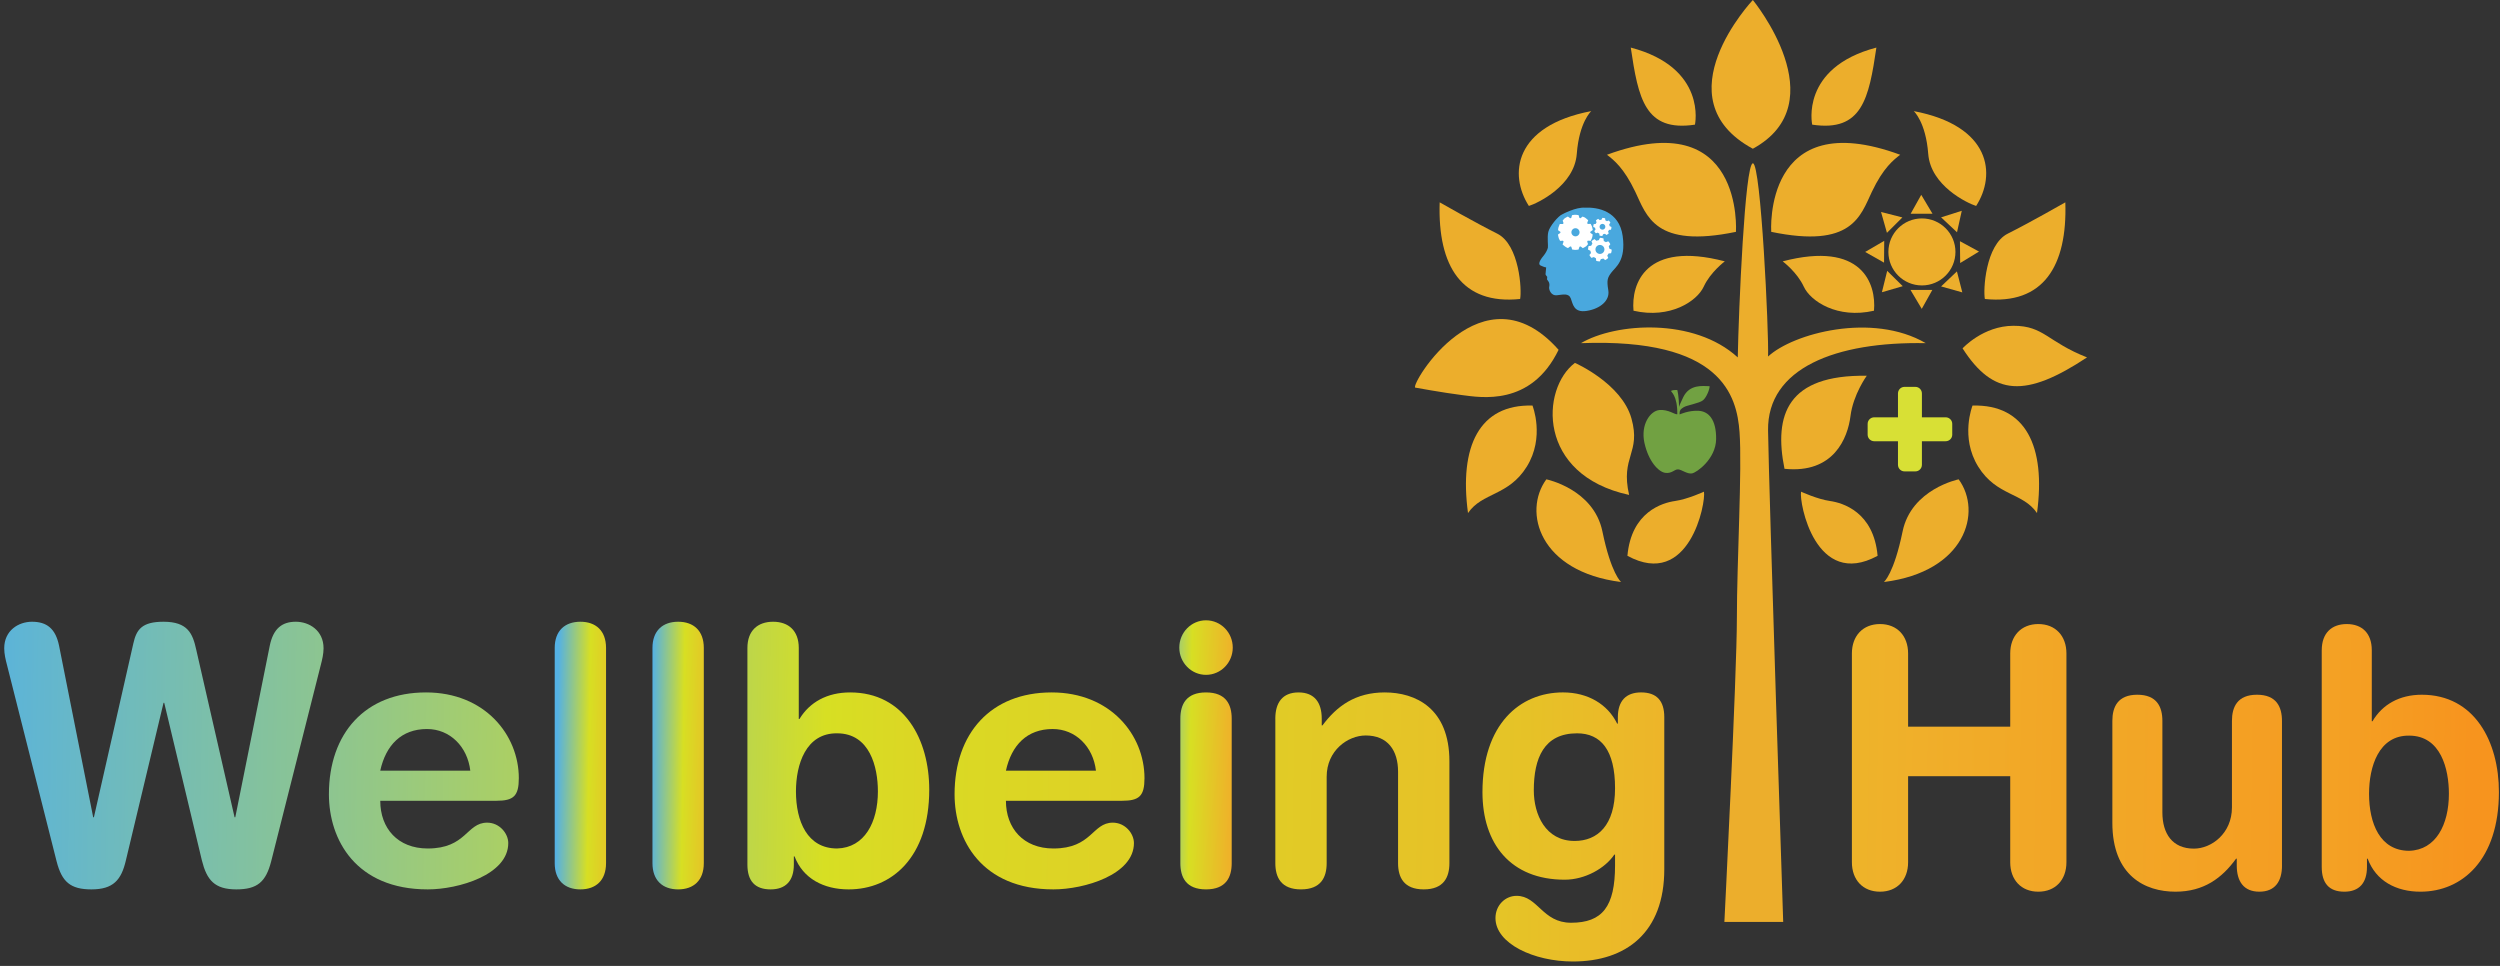<?xml version="1.0" encoding="UTF-8"?>
<svg width="396px" height="153px" viewBox="0 0 396 153" version="1.1" xmlns="http://www.w3.org/2000/svg" xmlns:xlink="http://www.w3.org/1999/xlink">
    <rect x="0" y="0" width="396" height="153" fill="#333333" stroke="none"/>
    <title>Wellbeing</title>
    <defs>
        <linearGradient x1="-17.578%" y1="49.032%" x2="796.34%" y2="59.27%" id="linearGradient-1">
            <stop stop-color="#54B1E4" offset="0%"></stop>
            <stop stop-color="#D7DF23" offset="33.16%"></stop>
            <stop stop-color="#F0AF2A" offset="75%"></stop>
            <stop stop-color="#F7941E" offset="100%"></stop>
        </linearGradient>
        <linearGradient x1="-183.125%" y1="46.35%" x2="1089.115%" y2="66.152%" id="linearGradient-2">
            <stop stop-color="#54B1E4" offset="0%"></stop>
            <stop stop-color="#D7DF23" offset="33.16%"></stop>
            <stop stop-color="#F0AF2A" offset="75%"></stop>
            <stop stop-color="#F7941E" offset="100%"></stop>
        </linearGradient>
        <linearGradient x1="4.701%" y1="46.458%" x2="190.931%" y2="61.029%" id="linearGradient-3">
            <stop stop-color="#54B1E4" offset="0%"></stop>
            <stop stop-color="#D7DF23" offset="33.16%"></stop>
            <stop stop-color="#F0AF2A" offset="75%"></stop>
            <stop stop-color="#F7941E" offset="100%"></stop>
        </linearGradient>
        <linearGradient x1="-2.303%" y1="45.909%" x2="183.928%" y2="60.48%" id="linearGradient-4">
            <stop stop-color="#54B1E4" offset="0%"></stop>
            <stop stop-color="#D7DF23" offset="33.16%"></stop>
            <stop stop-color="#F0AF2A" offset="75%"></stop>
            <stop stop-color="#F7941E" offset="100%"></stop>
        </linearGradient>
        <linearGradient x1="-175.934%" y1="45.38%" x2="483.77%" y2="59.953%" id="linearGradient-5">
            <stop stop-color="#54B1E4" offset="0%"></stop>
            <stop stop-color="#D7DF23" offset="33.16%"></stop>
            <stop stop-color="#F0AF2A" offset="75%"></stop>
            <stop stop-color="#F7941E" offset="100%"></stop>
        </linearGradient>
        <linearGradient x1="-489.362%" y1="41.582%" x2="782.972%" y2="61.385%" id="linearGradient-6">
            <stop stop-color="#54B1E4" offset="0%"></stop>
            <stop stop-color="#D7DF23" offset="33.16%"></stop>
            <stop stop-color="#F0AF2A" offset="75%"></stop>
            <stop stop-color="#F7941E" offset="100%"></stop>
        </linearGradient>
        <linearGradient x1="-42.859%" y1="42.99%" x2="149.035%" y2="57.485%" id="linearGradient-7">
            <stop stop-color="#54B1E4" offset="0%"></stop>
            <stop stop-color="#D7DF23" offset="33.16%"></stop>
            <stop stop-color="#F0AF2A" offset="75%"></stop>
            <stop stop-color="#F7941E" offset="100%"></stop>
        </linearGradient>
        <linearGradient x1="-584.778%" y1="39.369%" x2="581.543%" y2="59.172%" id="linearGradient-8">
            <stop stop-color="#54B1E4" offset="0%"></stop>
            <stop stop-color="#D7DF23" offset="33.16%"></stop>
            <stop stop-color="#F0AF2A" offset="75%"></stop>
            <stop stop-color="#F7941E" offset="100%"></stop>
        </linearGradient>
        <linearGradient x1="-358.315%" y1="40.75%" x2="294.333%" y2="55.244%" id="linearGradient-9">
            <stop stop-color="#54B1E4" offset="0%"></stop>
            <stop stop-color="#D7DF23" offset="33.16%"></stop>
            <stop stop-color="#F0AF2A" offset="75%"></stop>
            <stop stop-color="#F7941E" offset="100%"></stop>
        </linearGradient>
        <linearGradient x1="-552.188%" y1="38.727%" x2="226.201%" y2="53.301%" id="linearGradient-10">
            <stop stop-color="#54B1E4" offset="0%"></stop>
            <stop stop-color="#D7DF23" offset="33.16%"></stop>
            <stop stop-color="#F0AF2A" offset="75%"></stop>
            <stop stop-color="#F7941E" offset="100%"></stop>
        </linearGradient>
        <linearGradient x1="-933.602%" y1="32.718%" x2="202.997%" y2="52.521%" id="linearGradient-11">
            <stop stop-color="#54B1E4" offset="0%"></stop>
            <stop stop-color="#D7DF23" offset="33.16%"></stop>
            <stop stop-color="#F0AF2A" offset="75%"></stop>
            <stop stop-color="#F7941E" offset="100%"></stop>
        </linearGradient>
        <linearGradient x1="-558.991%" y1="36.558%" x2="83.959%" y2="51.132%" id="linearGradient-12">
            <stop stop-color="#54B1E4" offset="0%"></stop>
            <stop stop-color="#D7DF23" offset="33.16%"></stop>
            <stop stop-color="#F0AF2A" offset="75%"></stop>
            <stop stop-color="#F7941E" offset="100%"></stop>
        </linearGradient>
    </defs>
    <g id="Page-1" stroke="none" stroke-width="1" fill="none" fill-rule="evenodd">
        <g id="x---Landing-/-Login-Page-2" transform="translate(-1006, -143)" fill-rule="nonzero">
            <g id="Wellbeing" transform="translate(1006, 143)">
                <g id="Group" transform="translate(0.669, 98.256)">
                    <path d="M42.282,38.191 C41.446,41.429 40.108,42.623 36.767,42.623 C33.313,42.623 32.087,41.146 31.306,38.019 L25.345,13.071 L25.235,13.071 L19.273,38.019 C18.549,41.145 17.268,42.623 13.814,42.623 C10.47,42.623 9.135,41.429 8.299,38.191 L0.446,7.105 C0.222,6.252 0,5.344 0,4.433 C0,1.593 2.283,0.228 4.401,0.228 C6.74,0.228 8.133,1.308 8.69,4.037 L14.093,31.201 L14.205,31.201 L20.445,3.696 C20.946,1.423 21.836,0.228 25.236,0.228 C29.079,0.228 29.859,2.104 30.416,4.662 L36.487,31.2 L36.6,31.2 L42.059,4.035 C42.616,1.307 44.009,0.227 46.182,0.227 C48.298,0.227 50.582,1.592 50.582,4.432 C50.582,5.343 50.359,6.251 50.137,7.104 L42.282,38.191 Z" id="Path" fill="url(#linearGradient-1)"></path>
                    <path d="M59.563,28.586 C59.563,32.963 62.349,36.145 67.085,36.145 C73.212,36.145 73.212,32.052 76.498,32.052 C78.448,32.052 79.841,33.757 79.841,35.292 C79.841,40.293 71.988,42.623 67.085,42.623 C55.72,42.623 51.431,34.779 51.431,27.563 C51.431,17.902 57.169,11.424 66.806,11.424 C76.164,11.424 81.512,18.187 81.512,25.006 C81.512,27.848 80.677,28.587 77.948,28.587 L59.563,28.587 L59.563,28.586 Z M73.825,23.813 C73.379,20.004 70.594,17.221 66.972,17.221 C62.906,17.221 60.455,19.777 59.563,23.813 L73.825,23.813 Z" id="Shape" fill="url(#linearGradient-2)"></path>
                    <path d="M87.197,4.377 C87.197,1.649 88.812,0.228 91.261,0.228 C93.714,0.228 95.328,1.65 95.328,4.377 L95.328,38.474 C95.328,41.203 93.713,42.623 91.261,42.623 C88.811,42.623 87.197,41.202 87.197,38.474 L87.197,4.377 Z" id="Path" fill="url(#linearGradient-3)"></path>
                    <path d="M102.682,4.377 C102.682,1.649 104.298,0.228 106.747,0.228 C109.199,0.228 110.814,1.65 110.814,4.377 L110.814,38.474 C110.814,41.203 109.198,42.623 106.747,42.623 C104.296,42.623 102.682,41.202 102.682,38.474 L102.682,4.377 Z" id="Path" fill="url(#linearGradient-4)"></path>
                    <path d="M117.722,4.377 C117.722,1.649 119.338,0.228 121.789,0.228 C124.24,0.228 125.856,1.65 125.856,4.377 L125.856,15.63 L125.967,15.63 C127.584,12.958 130.368,11.424 133.989,11.424 C142.568,11.424 146.523,18.869 146.523,26.825 C146.523,37.566 140.563,42.624 133.767,42.624 C129.811,42.624 126.524,40.918 125.188,37.396 L125.075,37.396 L125.075,38.703 C125.075,41.259 123.794,42.624 121.399,42.624 C118.891,42.624 117.721,41.259 117.721,38.703 L117.721,4.377 L117.722,4.377 Z M131.928,17.902 C126.971,17.845 125.41,22.846 125.41,27.107 C125.41,31.825 127.192,36.144 131.928,36.144 C136.274,36.03 138.39,31.996 138.39,27.107 C138.39,23.244 137.109,17.902 131.928,17.902 Z" id="Shape" fill="url(#linearGradient-5)"></path>
                    <path d="M158.669,28.586 C158.669,32.963 161.453,36.145 166.19,36.145 C172.316,36.145 172.316,32.052 175.603,32.052 C177.553,32.052 178.946,33.757 178.946,35.292 C178.946,40.293 171.091,42.623 166.19,42.623 C154.825,42.623 150.535,34.779 150.535,27.563 C150.535,17.902 156.274,11.424 165.911,11.424 C175.269,11.424 180.618,18.187 180.618,25.006 C180.618,27.848 179.782,28.587 177.051,28.587 L158.669,28.587 L158.669,28.586 Z M172.929,23.813 C172.484,20.004 169.7,17.221 166.077,17.221 C162.011,17.221 159.56,19.777 158.669,23.813 L172.929,23.813 Z" id="Shape" fill="url(#linearGradient-6)"></path>
                    <path d="M190.367,0 C192.707,0 194.6,1.933 194.6,4.321 C194.6,6.706 192.707,8.64 190.367,8.64 C188.028,8.64 186.132,6.706 186.132,4.321 C186.132,1.933 188.027,0 190.367,0 Z M186.299,15.573 C186.299,13.355 187.191,11.424 190.366,11.424 C193.541,11.424 194.433,13.356 194.433,15.573 L194.433,38.474 C194.433,40.692 193.541,42.623 190.366,42.623 C187.191,42.623 186.299,40.691 186.299,38.474 L186.299,15.573 Z" id="Shape" fill="url(#linearGradient-7)"></path>
                    <path d="M201.341,15.573 C201.341,13.071 202.455,11.424 205.018,11.424 C207.581,11.424 208.694,13.072 208.694,15.573 L208.694,16.651 L208.807,16.651 C211.089,13.583 214.042,11.424 218.667,11.424 C223.568,11.424 228.917,13.925 228.917,22.336 L228.917,38.474 C228.917,40.692 228.026,42.623 224.85,42.623 C221.677,42.623 220.785,40.691 220.785,38.474 L220.785,23.982 C220.785,20.629 219.168,18.243 215.66,18.243 C212.817,18.243 209.475,20.629 209.475,24.778 L209.475,38.474 C209.475,40.692 208.585,42.623 205.408,42.623 C202.234,42.623 201.344,40.691 201.344,38.474 L201.344,15.573 L201.341,15.573 Z" id="Path" fill="url(#linearGradient-8)"></path>
                    <path d="M262.953,39.44 C262.953,49.442 256.937,54.045 248.471,54.045 C242.286,54.045 236.213,51.203 236.213,47.169 C236.213,45.124 237.772,43.645 239.556,43.645 C242.954,43.645 243.622,47.907 248.191,47.907 C253.149,47.907 255.155,45.35 255.155,38.815 L255.155,37.11 L255.042,37.11 C253.594,39.269 250.419,41.088 247.188,41.088 C238.609,41.088 234.153,35.404 234.153,27.221 C234.153,16.48 240.057,11.422 246.908,11.422 C250.864,11.422 253.984,13.297 255.489,16.366 L255.6,16.366 L255.6,15.343 C255.6,12.786 256.882,11.422 259.278,11.422 C261.784,11.422 262.954,12.786 262.954,15.343 L262.954,39.44 L262.953,39.44 Z M248.748,34.951 C252.37,34.951 255.155,32.506 255.155,26.596 C255.155,20.573 252.927,17.902 249.138,17.902 C243.902,17.902 242.285,21.823 242.285,26.939 C242.286,30.746 244.125,34.951 248.748,34.951 Z" id="Shape" fill="url(#linearGradient-9)"></path>
                </g>
                <g id="Group" transform="translate(293.341, 98.849)">
                    <path d="M6.394885e-14,4.659 C6.394885e-14,1.875 1.737,0 4.45,0 C7.165,0 8.902,1.875 8.902,4.659 L8.902,16.252 L25.078,16.252 L25.078,4.659 C25.078,1.875 26.816,0 29.53,0 C32.244,0 33.982,1.875 33.982,4.659 L33.982,37.734 C33.982,40.52 32.244,42.395 29.53,42.395 C26.816,42.395 25.078,40.52 25.078,37.734 L25.078,24.096 L8.902,24.096 L8.902,37.734 C8.902,40.52 7.165,42.395 4.45,42.395 C1.737,42.395 6.394885e-14,40.52 6.394885e-14,37.734 L6.394885e-14,4.659 L6.394885e-14,4.659 Z" id="Path" fill="url(#linearGradient-10)"></path>
                    <path d="M68.128,38.246 C68.128,40.747 67.042,42.394 64.543,42.394 C62.047,42.394 60.962,40.746 60.962,38.246 L60.962,37.166 L60.853,37.166 C58.627,40.234 55.749,42.394 51.245,42.394 C46.468,42.394 41.256,39.894 41.256,31.483 L41.256,15.344 C41.256,13.127 42.123,11.196 45.218,11.196 C48.313,11.196 49.181,13.128 49.181,15.344 L49.181,29.836 C49.181,33.189 50.754,35.574 54.174,35.574 C56.943,35.574 60.199,33.189 60.199,29.041 L60.199,15.344 C60.199,13.127 61.066,11.196 64.161,11.196 C67.256,11.196 68.123,13.128 68.123,15.344 L68.123,38.246 L68.128,38.246 Z" id="Path" fill="url(#linearGradient-11)"></path>
                    <path d="M74.424,4.148 C74.424,1.421 75.999,0.001 78.388,0.001 C80.775,0.001 82.35,1.422 82.35,4.148 L82.35,15.4 L82.459,15.4 C84.032,12.73 86.748,11.196 90.275,11.196 C98.635,11.196 102.487,18.641 102.487,26.597 C102.487,37.338 96.68,42.395 90.058,42.395 C86.202,42.395 83.001,40.69 81.698,37.167 L81.587,37.167 L81.587,38.474 C81.587,41.031 80.34,42.395 78.005,42.395 C75.562,42.395 74.421,41.031 74.421,38.474 L74.421,4.148 L74.424,4.148 Z M88.267,17.674 C83.436,17.617 81.917,22.618 81.917,26.879 C81.917,31.597 83.653,35.916 88.267,35.916 C92.502,35.801 94.565,31.767 94.565,26.879 C94.565,23.016 93.317,17.674 88.267,17.674 Z" id="Shape" fill="url(#linearGradient-12)"></path>
                </g>
                <path d="M277.65,-1.99678068e-15 C277.65,-1.99678068e-15 262.949,15.596 277.65,23.56 C291.015,16.262 277.65,-1.99678068e-15 277.65,-1.99678068e-15 Z" id="Path" fill="#ECAE2C"></path>
                <path d="M287.053,19.745 C287.053,19.745 285.096,10.729 297.221,7.535 C296.028,15.596 294.976,20.936 287.053,19.745 Z" id="Path" fill="#ECAE2C"></path>
                <path d="M280.562,36.724 C280.562,36.724 279.225,16.502 300.991,24.515 C299.94,25.326 298.317,26.566 296.505,30.381 C294.689,34.196 293.402,39.394 280.562,36.724 Z" id="Path" fill="#ECAE2C"></path>
                <path d="M268.48,19.745 C268.48,19.745 270.438,10.729 258.313,7.535 C259.507,15.596 260.557,20.936 268.48,19.745 Z" id="Path" fill="#ECAE2C"></path>
                <path d="M274.974,36.724 C274.974,36.724 276.31,16.502 254.544,24.515 C255.594,25.326 257.216,26.566 259.03,30.381 C260.844,34.196 262.133,39.394 274.974,36.724 Z" id="Path" fill="#ECAE2C"></path>
                <path d="M282.376,41.397 C282.376,41.397 284.667,43.114 285.719,45.403 C286.769,47.692 291.016,50.554 296.839,49.218 C297.221,44.975 294.977,38.105 282.376,41.397 Z" id="Path" fill="#ECAE2C"></path>
                <path d="M273.211,41.397 C273.211,41.397 270.919,43.114 269.871,45.403 C268.819,47.692 264.571,50.554 258.748,49.218 C258.366,44.975 260.61,38.105 273.211,41.397 Z" id="Path" fill="#ECAE2C"></path>
                <path d="M303.14,17.599 C303.14,17.599 305.048,19.315 305.431,24.369 C305.812,29.425 311.635,32.192 313.019,32.622 C316.218,27.662 315.407,19.935 303.14,17.599 Z" id="Path" fill="#ECAE2C"></path>
                <path d="M327.148,32.05 C327.148,32.05 321.564,35.245 318.031,37.009 C314.499,38.774 314.117,45.976 314.403,47.359 C323.616,48.312 327.484,42.208 327.148,32.05 Z" id="Path" fill="#ECAE2C"></path>
                <path d="M310.872,55.181 C310.872,55.181 314.118,51.605 318.939,51.605 C323.759,51.605 324.284,54.132 330.586,56.611 C320.848,63.05 315.74,62.765 310.872,55.181 Z" id="Path" fill="#ECAE2C"></path>
                <path d="M312.447,64.242 C312.447,64.242 310.444,69.249 313.354,73.923 C316.267,78.597 320.417,77.976 322.661,81.268 C324.093,70.68 320.848,64.003 312.447,64.242 Z" id="Path" fill="#ECAE2C"></path>
                <path d="M310.252,75.926 C310.252,75.926 302.758,77.452 301.373,84.178 C299.989,90.903 298.413,92.191 298.413,92.191 C311.349,90.568 314.024,81.078 310.252,75.926 Z" id="Path" fill="#ECAE2C"></path>
                <path d="M285.288,77.882 C285.288,77.882 287.865,79.075 289.871,79.359 C291.875,79.647 296.792,81.077 297.412,88.041 C287.579,93.382 284.954,79.599 285.288,77.882 Z" id="Path" fill="#ECAE2C"></path>
                <path d="M295.694,59.52 C295.694,59.52 293.546,62.477 293.116,65.911 C292.686,69.346 290.491,75.069 282.663,74.258 C280.944,65.72 283.093,59.33 295.694,59.52 Z" id="Path" fill="#ECAE2C"></path>
                <path d="M252.054,17.599 C252.054,17.599 250.146,19.315 249.763,24.369 C249.381,29.425 243.559,32.192 242.173,32.622 C238.976,27.662 239.787,19.935 252.054,17.599 Z" id="Path" fill="#ECAE2C"></path>
                <path d="M228.044,32.05 C228.044,32.05 233.63,35.245 237.162,37.009 C240.694,38.774 241.075,45.976 240.788,47.359 C231.578,48.312 227.71,42.208 228.044,32.05 Z" id="Path" fill="#ECAE2C"></path>
                <path d="M242.746,64.242 C242.746,64.242 244.749,69.249 241.839,73.923 C238.926,78.597 234.776,77.976 232.532,81.268 C231.101,70.68 234.345,64.003 242.746,64.242 Z" id="Path" fill="#ECAE2C"></path>
                <path d="M244.942,75.926 C244.942,75.926 252.436,77.452 253.821,84.178 C255.205,90.903 256.781,92.191 256.781,92.191 C243.844,90.568 241.171,81.078 244.942,75.926 Z" id="Path" fill="#ECAE2C"></path>
                <path d="M269.907,77.882 C269.907,77.882 267.329,79.075 265.323,79.359 C263.32,79.647 258.402,81.077 257.783,88.041 C267.615,93.382 270.241,79.599 269.907,77.882 Z" id="Path" fill="#ECAE2C"></path>
                <path d="M224.171,61.397 C224.171,61.397 228.609,62.209 231.569,62.58 C234.526,62.949 242.515,64.428 246.881,55.41 C234.822,41.81 223.357,60.954 224.171,61.397 Z" id="Path" fill="#ECAE2C"></path>
                <path d="M249.47,57.48 C249.47,57.48 256.866,60.732 258.419,66.275 C259.974,71.819 256.645,72.262 258.05,78.396 C243.403,75.219 244.069,61.545 249.47,57.48 Z" id="Path" fill="#ECAE2C"></path>
                <path d="M282.459,146.035 L273.143,146.035 C273.143,146.035 275.121,106.825 275.121,97.94 C275.121,89.055 275.967,74.245 275.544,68.463 C275.121,62.679 272.721,53.512 250.419,54.358 C255.924,51.115 268.346,50.267 275.262,56.615 C275.402,49.141 276.391,25.868 277.661,25.868 C278.931,25.868 280.202,52.665 280.061,56.474 C284.014,52.806 296.576,49.423 305.046,54.358 C290.788,54.076 279.92,58.308 280.061,68.18 C280.2,78.052 282.459,146.035 282.459,146.035 Z" id="Path" fill="#ECAE2C"></path>
                <ellipse id="Oval" fill="#ECAE2C" cx="304.432" cy="39.905" rx="5.311" ry="5.307"></ellipse>
                <polygon id="Path" fill="#ECAE2C" points="302.649 33.856 306.109 33.856 304.325 30.86"></polygon>
                <polygon id="Path" fill="#ECAE2C" points="306.08 45.927 302.622 45.927 304.406 48.925"></polygon>
                <polygon id="Path" fill="#ECAE2C" points="307.469 34.427 309.991 36.794 310.744 33.389"></polygon>
                <polygon id="Path" fill="#ECAE2C" points="301.393 45.331 298.932 42.904 298.094 46.29"></polygon>
                <polygon id="Path" fill="#ECAE2C" points="310.455 38.208 310.492 41.663 313.473 39.848"></polygon>
                <polygon id="Path" fill="#ECAE2C" points="298.433 41.605 298.46 38.148 295.445 39.907"></polygon>
                <polygon id="Path" fill="#ECAE2C" points="298.891 36.881 301.338 34.44 297.957 33.578"></polygon>
                <polygon id="Path" fill="#ECAE2C" points="309.976 42.99 307.471 45.37 310.831 46.316"></polygon>
                <path d="M296.881,69.892 C296.303,69.892 295.834,69.43 295.834,68.859 L295.834,67.136 C295.834,66.565 296.303,66.102 296.881,66.102 L308.19,66.102 C308.767,66.102 309.236,66.565 309.236,67.136 L309.236,68.859 C309.236,69.43 308.767,69.892 308.19,69.892 L296.881,69.892 Z" id="Path" fill="#D8E035"></path>
                <path d="M304.43,73.625 C304.43,74.202 303.967,74.669 303.397,74.669 L301.67,74.669 C301.101,74.669 300.638,74.202 300.638,73.625 L300.638,62.325 C300.638,61.747 301.101,61.28 301.67,61.28 L303.397,61.28 C303.967,61.28 304.43,61.747 304.43,62.325 L304.43,73.625 Z" id="Path" fill="#D8E035"></path>
                <path d="M265.686,61.784 C265.473,61.755 264.772,61.785 264.71,61.937 C264.651,62.089 265.716,62.576 265.686,65.619 C265.32,65.71 264.285,64.827 262.853,64.949 C261.423,65.07 259.838,67.229 260.478,70.152 C261.117,73.072 262.702,74.745 263.767,74.898 C264.833,75.051 265.229,74.32 265.807,74.351 C266.387,74.381 267.238,75.113 267.999,74.99 C268.76,74.869 271.806,72.677 271.835,69.543 C271.865,66.409 270.618,65.162 269.064,65.07 C267.51,64.978 266.05,65.648 266.05,65.648 C266.019,64.949 266.231,64.797 266.719,64.492 C267.208,64.188 269.187,63.884 269.765,63.396 C270.343,62.91 270.83,61.6 270.8,61.174 C269.703,61.145 267.634,60.84 266.627,62.91 C265.623,64.979 265.958,64.643 265.958,64.643 C265.959,62.788 265.686,61.784 265.686,61.784 Z" id="Path" fill="#71A142"></path>
                <path d="M247.459,33.95 C246.846,34.187 245.456,35.849 245.251,36.731 C245.049,37.613 245.253,38.935 245.185,39.241 C245.116,39.545 244.844,40.088 244.539,40.46 C244.234,40.834 243.453,41.785 244.032,42.054 C244.664,42.353 244.912,42.36 244.912,42.36 C244.912,42.36 244.811,43.343 244.811,43.446 C244.811,43.547 245.082,43.852 245.082,43.852 L245.049,44.26 C245.049,44.26 245.117,44.361 245.286,44.598 C245.455,44.835 245.455,45.175 245.387,45.479 C245.32,45.784 245.625,46.87 246.609,46.769 C247.595,46.665 248.476,46.394 248.815,47.276 C249.156,48.158 249.257,49.581 251.362,49.243 C253.467,48.903 255.027,47.615 254.757,45.988 C254.485,44.361 254.621,43.988 255.265,43.14 C255.911,42.29 257.574,41.309 257.031,37.375 C256.488,33.44 253.092,32.796 251.09,32.899 C249.631,32.763 247.459,33.95 247.459,33.95 Z" id="Path" fill="#49A8DE"></path>
                <path d="M249.991,34.732 C250.101,34.732 250.389,34.858 250.389,34.858 C250.389,34.858 250.638,34.659 250.737,34.578 C250.901,34.621 251.277,34.958 251.277,34.958 C251.277,34.958 251.195,35.177 251.123,35.389 C251.221,35.471 251.372,35.731 251.372,35.731 C251.372,35.731 251.642,35.72 251.823,35.713 C251.94,35.895 252.024,36.326 252.024,36.326 C252.024,36.326 251.809,36.487 251.659,36.591 C251.67,36.679 251.652,37.011 251.652,37.011 C251.652,37.011 251.874,37.149 252.024,37.259 C252.001,37.518 251.823,37.883 251.823,37.883 C251.823,37.883 251.582,37.865 251.378,37.865 C251.372,37.927 251.128,38.214 251.128,38.214 C251.128,38.214 251.228,38.473 251.272,38.629 C251.155,38.816 250.747,39.015 250.747,39.015 C250.747,39.015 250.509,38.827 250.393,38.739 C250.324,38.806 249.995,38.877 249.995,38.877 C249.995,38.877 249.914,39.17 249.859,39.308 C249.55,39.362 249.218,39.301 249.218,39.301 C249.218,39.301 249.135,39.064 249.091,38.882 C248.953,38.854 248.682,38.744 248.682,38.744 C248.682,38.744 248.434,38.949 248.331,39.02 C248.175,38.959 247.804,38.651 247.804,38.651 C247.804,38.651 247.921,38.309 247.953,38.22 C247.916,38.171 247.754,37.962 247.696,37.872 C247.696,37.872 247.484,37.878 247.252,37.894 C247.136,37.708 247.054,37.27 247.054,37.27 C247.054,37.27 247.336,37.077 247.418,37.015 C247.401,36.933 247.428,36.603 247.428,36.603 C247.428,36.603 247.136,36.398 247.049,36.337 C247.059,36.162 247.237,35.731 247.237,35.731 C247.237,35.731 247.491,35.725 247.7,35.731 C247.737,35.648 247.949,35.394 247.949,35.394 C247.949,35.394 247.85,35.095 247.804,34.969 C247.905,34.803 248.325,34.588 248.325,34.588 C248.325,34.588 248.534,34.732 248.682,34.87 C248.722,34.825 248.992,34.748 249.081,34.732 C249.081,34.732 249.168,34.423 249.208,34.295 C249.473,34.24 249.853,34.295 249.853,34.295 C249.853,34.295 249.94,34.556 249.991,34.732 Z M249.555,35.899 C249.061,35.899 248.659,36.298 248.659,36.794 C248.659,37.289 249.06,37.688 249.555,37.688 C250.05,37.688 250.452,37.289 250.452,36.794 C250.452,36.298 250.05,35.899 249.555,35.899 Z" id="Shape" stroke="#FFFFFF" stroke-width="0.5" fill="#FFFFFF"></path>
                <path d="M254.041,38.18 C254.121,38.198 254.367,38.363 254.367,38.363 C254.367,38.363 254.604,38.277 254.745,38.221 C254.936,38.386 255.076,38.68 255.076,38.68 C255.076,38.68 254.96,38.834 254.825,39.016 C254.879,39.115 254.917,39.378 254.917,39.378 C254.917,39.378 255.142,39.488 255.29,39.542 C255.31,39.794 255.19,40.111 255.19,40.111 C255.19,40.111 254.929,40.148 254.794,40.154 C254.771,40.246 254.592,40.484 254.592,40.484 C254.592,40.484 254.682,40.71 254.738,40.85 C254.64,41.011 254.26,41.2 254.26,41.2 C254.26,41.2 254.078,41.04 253.96,40.949 C253.904,40.991 253.574,41.04 253.574,41.04 C253.574,41.04 253.47,41.28 253.41,41.408 C253.097,41.408 252.839,41.316 252.839,41.316 C252.839,41.316 252.816,41.072 252.797,40.918 C252.748,40.894 252.467,40.716 252.467,40.716 C252.467,40.716 252.253,40.801 252.088,40.849 C251.959,40.746 251.757,40.397 251.757,40.397 C251.757,40.397 251.953,40.165 252.015,40.079 C251.984,40.018 251.916,39.713 251.916,39.713 C251.916,39.713 251.672,39.59 251.549,39.542 C251.531,39.366 251.634,38.968 251.634,38.968 C251.634,38.968 251.801,38.954 252.033,38.931 C252.056,38.857 252.235,38.594 252.235,38.594 C252.235,38.594 252.143,38.333 252.095,38.227 C252.156,38.105 252.565,37.873 252.565,37.873 C252.565,37.873 252.687,37.984 252.876,38.141 C252.955,38.086 253.252,38.042 253.252,38.042 C253.252,38.042 253.374,37.781 253.423,37.684 C253.599,37.647 253.992,37.768 253.992,37.768 C253.992,37.768 254.036,38.063 254.041,38.18 Z M253.43,38.799 C253.036,38.799 252.718,39.117 252.718,39.511 C252.718,39.905 253.036,40.224 253.43,40.224 C253.824,40.224 254.142,39.905 254.142,39.511 C254.141,39.117 253.822,38.799 253.43,38.799 Z" id="Shape" fill="#FFFFFF"></path>
                <path d="M254.288,34.898 C254.35,34.913 254.539,35.04 254.539,35.04 C254.539,35.04 254.721,34.974 254.832,34.931 C254.978,35.058 255.085,35.283 255.085,35.283 C255.085,35.283 254.995,35.401 254.892,35.543 C254.935,35.617 254.963,35.82 254.963,35.82 C254.963,35.82 255.137,35.904 255.251,35.947 C255.265,36.141 255.176,36.384 255.176,36.384 C255.176,36.384 254.972,36.413 254.87,36.418 C254.85,36.488 254.714,36.672 254.714,36.672 C254.714,36.672 254.783,36.846 254.827,36.956 C254.752,37.077 254.459,37.223 254.459,37.223 C254.459,37.223 254.319,37.101 254.229,37.03 C254.185,37.062 253.932,37.099 253.932,37.099 C253.932,37.099 253.852,37.284 253.804,37.383 C253.565,37.383 253.367,37.313 253.367,37.313 C253.367,37.313 253.347,37.124 253.334,37.006 C253.295,36.988 253.077,36.851 253.077,36.851 C253.077,36.851 252.913,36.916 252.786,36.956 C252.687,36.876 252.531,36.606 252.531,36.606 C252.531,36.606 252.681,36.428 252.729,36.362 C252.705,36.314 252.655,36.079 252.655,36.079 C252.655,36.079 252.466,35.984 252.371,35.947 C252.356,35.81 252.438,35.503 252.438,35.503 C252.438,35.503 252.565,35.494 252.744,35.475 C252.763,35.419 252.899,35.217 252.899,35.217 C252.899,35.217 252.829,35.014 252.791,34.933 C252.837,34.841 253.153,34.661 253.153,34.661 C253.153,34.661 253.248,34.747 253.393,34.87 C253.456,34.826 253.681,34.795 253.681,34.795 C253.681,34.795 253.775,34.592 253.812,34.516 C253.95,34.488 254.252,34.583 254.252,34.583 C254.252,34.583 254.284,34.81 254.288,34.898 Z M253.829,35.462 C253.576,35.462 253.37,35.667 253.37,35.92 C253.37,36.173 253.577,36.378 253.829,36.378 C254.081,36.378 254.288,36.172 254.288,35.92 C254.288,35.666 254.082,35.462 253.829,35.462 Z" id="Shape" fill="#FFFFFF"></path>
            </g>
        </g>
    </g>
</svg>